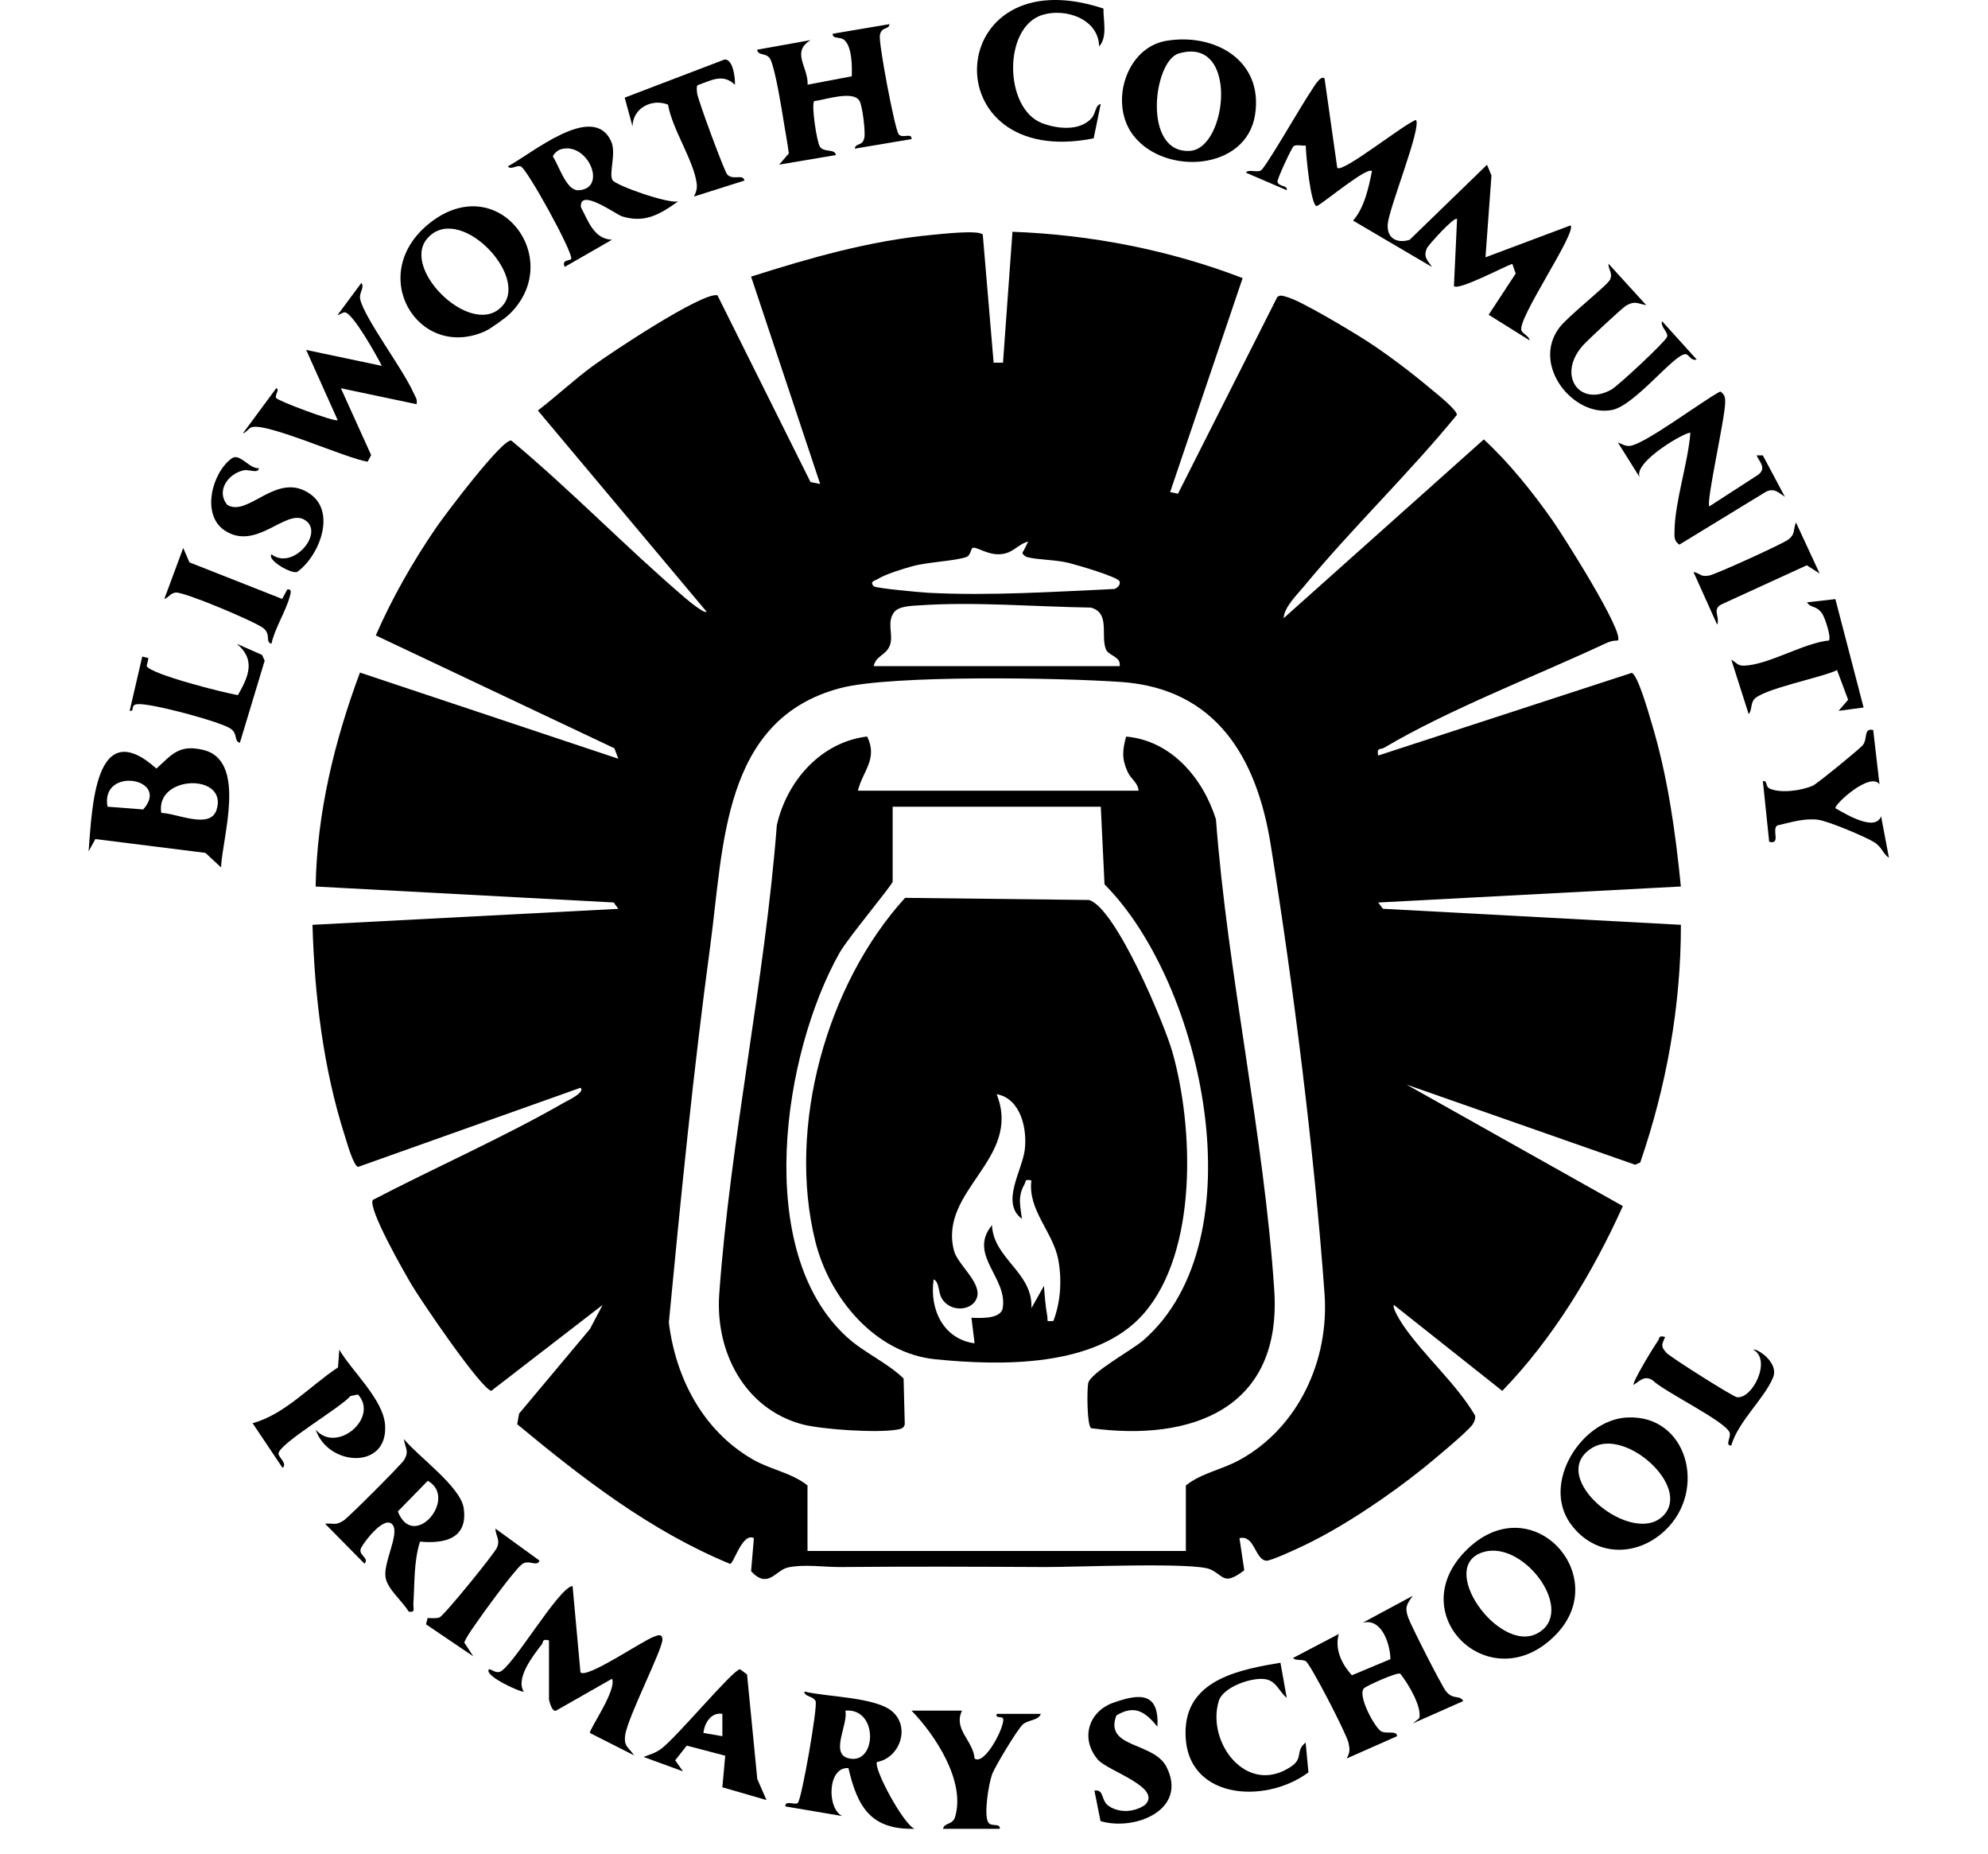 <svg width="59" height="55" viewBox="0 0 59 55" fill="none" xmlns="http://www.w3.org/2000/svg">
<g clip-path="url(#clip0_10833_14187)">
<path d="M29.487 10.762H29.767L30.048 6.877C32.374 6.964 34.703 7.415 36.879 8.252L34.727 14.602L34.96 14.65L37.907 8.814C38.005 8.735 38.089 8.787 38.19 8.812C38.592 8.912 40.128 9.837 40.559 10.115C41.169 10.508 41.886 11.053 42.444 11.522C42.596 11.649 43.261 12.173 43.235 12.313C41.803 14.065 40.142 15.651 38.702 17.395C38.485 17.657 38.112 18.015 38.096 18.343L44.037 13.038C44.789 13.732 45.472 14.586 46.069 15.432C46.356 15.836 48.222 18.771 48.014 19.006C47.894 19.003 47.778 19.031 47.67 19.082C45.619 20.042 42.978 21.058 41.087 22.183C40.965 22.255 40.851 22.166 40.902 22.418L48.425 19.966C48.606 20.009 48.94 21.198 49.016 21.45C49.494 23.036 49.721 24.657 49.885 26.304L40.902 26.779L41.043 26.965L49.886 27.441C49.888 29.845 49.457 32.232 48.679 34.494L48.529 34.56L41.744 32.182L48.163 35.787C47.27 37.767 46.087 39.72 44.585 41.27L41.371 38.722C41.301 38.801 41.599 39.258 41.651 39.334C42.265 40.231 43.224 41.056 43.781 42.007C43.789 42.099 43.759 42.176 43.713 42.253C43.593 42.452 42.518 43.341 42.256 43.552C41.253 44.36 39.877 45.294 38.72 45.847C38.527 45.939 37.715 46.322 37.581 46.309C37.24 46.276 37.236 45.529 36.785 45.641L36.928 46.594C36.304 47.066 36.322 46.744 35.919 46.565C35.43 46.347 31.87 46.502 31.026 46.497C29.007 46.487 26.981 46.478 24.944 46.497C24.48 46.502 23.855 46.403 23.376 46.512C23.019 46.594 22.791 47.162 22.291 46.622L22.374 45.639C22.03 45.462 21.78 46.396 21.667 46.403C19.307 45.429 17.301 43.877 15.35 42.26L15.405 41.945L17.51 39.432L17.883 38.721L14.58 41.269C14.252 41.182 12.502 38.601 12.23 38.144C12.019 37.792 10.907 35.855 11.065 35.604C12.925 34.635 14.95 33.747 16.762 32.704C16.812 32.676 17.387 32.407 17.228 32.276L10.629 34.623C10.491 34.603 10.295 33.895 10.238 33.716C9.593 31.71 9.335 29.545 9.274 27.441L18.351 26.967L18.213 26.778L9.368 26.305C9.403 24.132 9.928 21.979 10.683 19.956L18.35 22.513L18.234 22.203L11.153 18.854C11.64 17.736 12.255 16.664 12.942 15.658C13.198 15.283 14.915 13.004 15.175 13.072C16.945 14.547 18.565 16.228 20.316 17.727C20.408 17.806 20.901 18.22 20.972 18.152L15.963 12.18C16.514 11.758 17.018 11.284 17.575 10.872C18.083 10.496 20.856 8.651 21.293 8.762L24.054 14.303L24.341 14.361L22.291 8.208C24.041 7.651 25.823 7.141 27.664 6.969C27.919 6.945 29.063 6.814 29.167 6.963L29.489 10.76L29.487 10.762ZM30.514 16.07C30.198 16.151 30.085 16.407 29.708 16.443C29.331 16.479 29.021 16.238 28.884 16.252C28.804 16.259 28.819 16.48 28.678 16.528C28.323 16.651 27.565 16.669 27.075 16.802C26.801 16.876 26.273 17.039 26.049 17.182C25.972 17.232 25.797 17.248 25.93 17.395C25.985 17.456 27.343 17.579 27.564 17.59C29.392 17.682 31.251 17.56 33.074 17.476C33.165 17.44 33.254 17.363 33.229 17.255C33.197 17.121 31.944 16.758 31.716 16.702C31.308 16.602 30.805 16.616 30.482 16.53C30.428 16.516 30.288 16.417 30.373 16.354L30.515 16.07H30.514ZM25.93 19.766H33.229C33.279 19.478 32.901 19.46 32.823 19.27C32.655 18.86 32.96 18.183 32.372 18.028C30.73 18.003 28.912 17.849 27.282 17.962C27.065 17.977 26.689 17.98 26.541 18.158C26.298 18.472 26.53 18.839 26.408 19.153C26.293 19.451 25.998 19.447 25.93 19.766ZM23.965 44.077V46.02H35.194V44.077C35.648 43.711 36.245 43.616 36.787 43.32C38.526 42.368 39.453 40.37 39.31 38.392C39.007 34.193 38.38 29.203 37.708 25.04C37.294 22.48 36.091 20.436 33.281 20.236C31.538 20.112 26.45 20.017 24.936 20.418C21.435 21.345 21.48 25.095 21.078 28.073C20.577 31.78 20.205 35.525 19.85 39.242C20.056 40.904 20.866 42.439 22.312 43.287C22.869 43.613 23.491 43.695 23.966 44.077H23.965Z" fill="black"/>
<path d="M39.31 2.327L39.687 4.98C39.842 5.145 41.69 3.662 42.024 3.559C42.193 3.79 41.225 6.159 41.186 6.65C41.151 7.078 41.465 7.231 41.836 7.115L44.132 4.889L44.264 5.207L44.086 7.635L46.611 6.688C46.805 6.901 44.999 9.492 45.156 9.813C45.205 9.914 45.38 9.972 45.396 10.099L44.18 9.34L44.983 8.117L44.882 7.829C44.62 7.918 43.289 8.628 43.15 8.489L43.243 6.499C43.162 6.407 42.386 7.283 42.354 7.354C42.228 7.626 42.362 7.706 42.495 7.92L40.157 6.546C40.489 6.166 40.62 5.571 40.717 5.077C40.575 4.937 39.318 5.995 39.079 6.117C38.898 6.106 38.755 4.579 38.752 4.318C38.641 4.333 38.482 4.282 38.394 4.335C38.343 4.365 37.891 5.329 37.913 5.399C37.962 5.551 38.211 5.485 38.19 5.644L36.975 5.123C37.067 5.008 37.29 5.132 37.423 5.055C37.565 4.973 38.666 3.05 38.902 2.715C38.954 2.641 39.19 2.204 39.312 2.328L39.31 2.327Z" fill="black"/>
<path d="M6.559 25.736L6.096 25.306L2.83 24.897L2.63 25.262C2.732 24.001 2.805 21.167 4.643 22.805C5.11 22.378 5.319 22.084 6.026 22.25C7.34 22.558 6.599 24.836 6.56 25.736H6.559ZM3.19 23.936L4.25 24.018C5.081 23.087 2.974 22.727 3.19 23.936ZM4.786 24.121C5.232 24.125 6.232 24.62 6.425 24.035C6.786 22.935 4.603 22.986 4.786 24.121Z" fill="black"/>
<path d="M16.292 48.673C16.074 48.62 16.137 48.716 16.078 48.794C15.816 49.13 15.298 49.798 15.543 50.19C15.492 50.238 14.329 49.716 14.515 49.527C14.619 49.551 14.703 49.637 14.822 49.61C15.178 49.527 16.593 47.072 16.993 47.062L17.227 49.622C17.42 49.817 19.053 48.69 19.412 48.562C19.516 48.525 19.638 48.464 19.66 48.629C19.695 48.886 18.621 50.955 18.553 51.496C18.511 51.834 18.658 51.839 18.818 52.085L17.509 51.421C17.46 51.349 18.319 50.139 18.163 49.812L16.516 50.75C16.384 50.836 16.293 50.447 16.293 50.427V48.673H16.292Z" fill="black"/>
<path d="M41.931 47.347C41.75 47.596 41.683 47.692 41.796 48.005C41.883 48.247 42.788 50.03 42.917 50.187C43.135 50.451 43.314 50.279 43.428 50.473L41.931 51.136L42.122 50.982C42.203 50.635 41.784 49.943 41.556 49.661C41.462 49.611 40.596 50.004 40.492 50.084C40.255 50.269 40.809 51.283 40.995 51.374C41.167 51.459 41.452 51.335 41.463 51.515L39.966 52.178C40.07 51.99 40.063 51.904 40.019 51.706C39.962 51.445 38.882 49.354 38.75 49.288C38.618 49.223 38.448 49.288 38.377 49.194L39.733 48.483C39.605 48.931 39.817 49.376 40.122 49.708L41.265 49.23C41.257 48.76 40.993 47.991 40.435 48.153L41.932 47.348L41.931 47.347Z" fill="black"/>
<path d="M26.397 0.717C26.377 0.899 26.164 0.773 26.113 1.046C26.069 1.273 26.551 3.807 26.667 3.978C26.77 4.13 27.064 3.919 27.053 4.127L25.369 4.411C25.389 4.228 25.599 4.355 25.653 4.082C25.689 3.903 25.594 3.137 25.508 2.992C25.318 2.673 24.482 2.963 24.163 3.001C24.074 3.108 24.237 4.196 24.332 4.35C24.445 4.535 24.781 4.402 24.807 4.601L23.124 4.885L23.411 4.553C23.373 4.251 23.313 3.952 23.266 3.651C23.2 3.234 23.019 2.11 22.873 1.78C22.767 1.541 22.502 1.676 22.469 1.475L24.058 1.19C23.472 1.546 23.987 1.982 23.969 2.512L25.279 2.264C25.29 1.975 25.287 1.367 25.049 1.181C24.922 1.082 24.702 1.164 24.713 1.001L26.397 0.717Z" fill="black"/>
<path d="M12.361 11.993L10.117 11.52L11.015 13.504L10.91 13.7C10.264 13.599 7.937 12.539 7.472 12.675C7.384 12.7 7.253 12.885 7.217 12.847L8.198 11.52C8.314 11.553 8.146 11.723 8.195 11.809C8.243 11.896 9.952 12.535 10.022 12.467L9.087 10.383L11.332 10.856C11.189 10.569 10.482 9.304 10.242 9.269C10.162 9.258 10.046 9.368 10.023 9.34L10.725 8.394C10.832 8.539 10.643 8.681 10.692 8.888C10.831 9.465 11.961 10.95 12.273 11.658C12.322 11.771 12.398 11.845 12.361 11.993H12.361Z" fill="black"/>
<path d="M34.608 1.212C36.035 0.97 37.505 1.78 37.247 3.411C36.986 5.06 34.586 5.219 33.648 4.035C32.903 3.094 33.408 1.417 34.608 1.212ZM34.979 1.588C34.223 1.815 33.898 4.574 35.321 4.476C36.432 4.4 36.775 1.05 34.979 1.588Z" fill="black"/>
<path d="M26.029 52.281C25.907 52.451 26.815 54.144 27.146 54.264C25.851 54.296 25.45 53.628 25.18 52.464C24.565 52.411 24.528 53.649 24.994 53.885L23.311 53.6C23.29 53.402 23.591 53.571 23.676 53.498C23.792 53.399 24.277 50.61 24.205 50.474C24.12 50.313 23.876 50.354 23.871 50.19C24.535 50.357 26.008 50.348 26.499 50.798C27.022 51.278 26.689 52.165 26.029 52.281ZM25.088 50.757C25.18 51.153 24.642 52.006 25.154 52.163C26.016 52.425 26.094 50.67 25.088 50.757Z" fill="black"/>
<path d="M43.462 46.053C45.392 44.035 47.878 46.72 46.192 48.486C44.294 50.473 41.624 47.973 43.462 46.053ZM44.059 46.043C42.591 46.427 44.471 49.07 45.616 48.47C46.799 47.85 45.265 45.727 44.059 46.043Z" fill="black"/>
<path d="M15.136 9.306C15.008 9.433 14.552 9.76 14.391 9.831C12.393 10.717 10.825 8.104 12.785 6.594C14.803 5.04 16.774 7.681 15.136 9.306ZM12.669 7.091C11.898 8.021 14.066 10.1 14.931 9.052C15.682 8.141 13.586 5.986 12.669 7.091Z" fill="black"/>
<path d="M48.277 42.06C50.085 41.96 50.672 44.219 49.422 45.406C48.569 46.216 47.322 46.196 46.611 45.213C45.739 44.006 46.939 42.133 48.277 42.06ZM49.388 44.947C50.164 44.084 48.246 42.38 47.273 42.948C45.817 43.798 48.474 45.961 49.388 44.947Z" fill="black"/>
<path d="M18.179 5.345C18.277 5.504 19.835 6.054 20.128 5.975C19.584 6.359 19.148 6.627 18.47 6.423C18.276 6.364 17.189 5.554 17.241 6.148C17.462 6.564 17.627 7.092 18.163 7.113L16.761 7.919C16.649 7.684 16.945 7.751 16.954 7.674C16.981 7.438 15.639 5.003 15.454 4.936C15.334 4.892 15.147 5.056 15.076 4.933C15.767 4.573 17.61 3.001 18.141 4.203C18.296 4.553 18.06 5.151 18.179 5.345ZM16.64 4.431C16.56 4.455 16.416 4.569 16.41 4.648C16.597 4.93 16.809 5.665 17.171 5.645C18.045 5.598 17.443 4.189 16.639 4.431H16.64Z" fill="black"/>
<path d="M12.464 45.745C12.275 46.351 12.31 46.966 12.268 47.584C12.259 47.725 12.34 47.858 12.129 47.819C11.946 47.51 11.498 47.156 11.442 46.8C11.373 46.37 11.849 45.534 11.662 45.257C11.435 44.919 10.811 45.741 10.718 45.926C10.607 46.149 10.979 46.22 10.818 46.397L9.648 45.212C9.915 45.189 9.951 45.276 10.203 45.113C10.349 45.019 11.921 43.444 11.993 43.321C12.154 43.044 12.023 42.984 11.988 42.7C12.399 43.208 13.668 44.111 13.761 44.745C13.895 45.652 13.2 45.811 12.464 45.743V45.745ZM12.696 43.938L11.807 44.848C12.274 46.037 13.607 44.451 12.696 43.938Z" fill="black"/>
<path d="M50.728 15.026L52.185 14.083C52.427 13.888 52.229 13.726 52.132 13.511H52.317L52.973 14.742C52.782 14.618 52.657 14.469 52.409 14.592L49.839 16.161C49.674 16.047 49.694 15.917 49.697 15.741C49.712 14.868 50.096 13.743 50.167 12.846C50.094 12.769 48.424 13.718 48.669 14.172L48.016 13.13C48.126 13.17 48.219 13.234 48.345 13.233C48.762 13.229 50.549 11.871 51.056 11.616C51.19 11.712 51.201 11.784 51.2 11.942C51.196 12.414 50.626 14.91 50.73 15.025L50.728 15.026Z" fill="black"/>
<path d="M32.749 0.254C32.739 0.607 32.878 1.095 32.62 1.378C32.602 0.558 31.626 0.237 30.949 0.438C29.76 0.79 29.792 3.226 30.932 3.657C31.377 3.824 32.035 3.898 32.39 3.514C32.523 3.37 32.503 3.12 32.667 3.085L32.458 4.105C27.63 5.071 27.965 -1.334 32.749 0.254Z" fill="black"/>
<path d="M48.856 9.055C48.589 9.002 48.52 8.921 48.262 9.067C48.144 9.135 47.121 10.091 46.986 10.241C46.194 11.117 46.864 12.092 47.821 11.561C48.029 11.445 49.398 10.161 49.47 10.006C49.536 9.862 49.267 9.707 49.326 9.53L50.354 10.666C50.187 10.725 50.128 10.518 50.028 10.509C49.702 10.482 48.534 12.019 47.853 12.162C46.713 12.402 45.43 10.838 46.282 9.717C46.543 9.374 47.713 8.462 47.786 8.292C47.868 8.102 47.732 8 47.735 7.823L48.857 9.054L48.856 9.055Z" fill="black"/>
<path d="M9.368 42.418C9.987 43.148 11.257 42.072 10.624 41.377L10.399 41.424C10.125 41.757 8.293 42.825 8.266 43.128C8.256 43.233 8.545 43.431 8.385 43.554L7.496 42.228C8.447 41.975 9.213 41.11 10.031 40.574L10.07 40.048C10.446 40.69 11.373 41.521 11.428 42.276C11.528 43.624 9.731 43.514 9.369 42.417L9.368 42.418Z" fill="black"/>
<path d="M22.748 53.411L21.438 53.032L21.523 52.095L20.382 51.796L20.038 52.231L20.269 52.559L19.1 52.132C19.295 52.055 19.435 52.025 19.615 51.896C20.065 51.571 21.712 49.587 21.957 49.527L22.171 49.684L22.475 52.788L22.748 53.411H22.748ZM21.438 50.853C21.108 50.797 20.906 51.124 20.877 51.42L21.438 51.516V50.852V50.853Z" fill="black"/>
<path d="M38.001 49.336L38.188 50.378C37.971 50.209 37.889 49.883 37.558 49.825C37.172 49.757 36.301 50.048 36.172 50.468C35.797 51.682 36.982 53.29 38.297 52.431C38.709 52.163 38.423 51.96 38.749 51.705L38.832 52.589C37.524 53.569 35.07 53.395 35.189 51.276C35.272 49.818 36.836 49.532 38.001 49.336Z" fill="black"/>
<path d="M55.593 21.661L55.78 23.272C55.509 22.889 54.442 23.859 54.471 23.982C54.803 24.17 55.655 24.685 55.827 24.22L56.06 25.451C55.873 25.329 55.861 25.14 55.626 24.992C55.363 24.827 54.237 24.354 53.946 24.322C53.529 24.275 53.141 24.403 52.745 24.493C52.571 24.613 52.867 25.068 52.506 24.978L52.319 23.178C52.469 23.154 52.378 23.335 52.523 23.4C52.854 23.546 53.473 23.459 53.806 23.31C53.93 23.254 55.199 22.217 55.285 22.109C55.435 21.919 55.3 21.594 55.593 21.661Z" fill="black"/>
<path d="M28.55 50.758C28.286 51.32 28.877 51.632 28.925 52.18C29.225 52.392 29.819 51.237 29.772 51.005C29.751 50.901 29.538 51.012 29.579 50.854H30.889C30.83 51.049 30.504 51.031 30.355 51.167C30.195 51.314 29.522 52.423 29.44 52.657C29.341 52.941 29.185 53.874 29.337 54.083C29.43 54.21 29.691 54.085 29.672 54.265H27.988C28.017 54.081 28.273 54.153 28.344 53.915C28.665 52.855 27.752 51.476 27.052 50.758H28.549H28.55Z" fill="black"/>
<path d="M54.47 17.776L55.308 20.993L54.564 21.092L54.849 20.764L54.52 19.883C54.083 20.104 52.257 20.449 52.044 20.769C51.956 20.901 51.992 21.089 51.897 21.188L51.383 19.577C51.543 19.659 51.557 19.761 51.776 19.751C52.506 19.717 53.514 19.084 54.279 19.004C54.354 18.918 54.165 18.338 54.083 18.215C53.9 17.945 53.748 18.06 53.628 17.872L54.469 17.777L54.47 17.776Z" fill="black"/>
<path d="M21.812 2.516C21.45 2.168 21.109 2.388 20.701 2.528C20.663 2.586 20.684 2.675 20.686 2.747C20.691 2.914 21.492 5.067 21.578 5.17C21.742 5.369 22.059 5.145 22.092 5.358L20.596 5.832C20.662 5.687 20.697 5.6 20.675 5.432C20.581 4.753 19.949 3.828 19.826 3.105C19.35 2.915 18.785 3.202 18.771 3.747L18.54 2.897L21.501 1.767C21.759 1.742 21.823 2.329 21.811 2.514L21.812 2.516Z" fill="black"/>
<path d="M34.351 51.232C33.995 50.811 33.694 50.563 33.133 50.899C32.757 51.878 34.242 51.678 34.62 52.429C35.264 53.706 33.672 54.339 32.661 54.035L32.48 53.129C32.785 53.089 32.66 53.426 32.911 53.592C33.233 53.804 33.668 53.77 33.98 53.557C34.515 53.039 32.874 52.549 32.586 52.215C32.056 51.602 32.296 50.787 33.043 50.522C33.836 50.242 34.402 50.21 34.351 51.232Z" fill="black"/>
<path d="M7.682 13.891C7.675 14.066 7.393 13.919 7.234 13.954C6.758 14.058 6.408 14.573 6.745 14.98C7.376 15.361 8.218 13.955 9.212 14.662C9.993 15.218 9.454 16.529 8.816 16.972C8.639 17.032 7.918 16.617 8.058 16.449C8.703 16.942 9.672 15.773 9.023 15.415C8.463 15.107 7.591 16.367 6.658 15.733C5.959 15.258 6.304 14.002 6.885 13.596C7.115 13.436 7.404 13.919 7.682 13.891Z" fill="black"/>
<path d="M7.12 22.04C6.935 21.992 7.069 21.77 6.838 21.617C6.52 21.407 4.46 20.852 4.074 20.894C3.849 20.919 4.016 21.111 3.848 21.092L4.222 19.481L4.406 19.527L4.353 19.763C4.467 20.007 6.648 20.557 7.06 20.626C7.385 20.063 7.59 19.568 7.028 19.102L7.779 19.434L7.855 19.604L7.119 22.04H7.12Z" fill="black"/>
<path d="M49.418 39.67C49.311 39.912 49.286 39.953 49.462 40.145C49.577 40.271 51.425 41.439 51.546 41.457C52.008 41.523 52.587 40.353 52.037 40.049C52.1 39.985 52.81 40.411 52.621 40.873C52.364 41.5 51.583 42.179 51.381 42.891C51.18 42.899 51.383 42.642 51.332 42.507C51.205 42.169 49.386 41.294 49.039 40.95C48.797 40.806 48.672 40.972 48.483 41.091C48.426 41.028 49.108 39.914 49.203 39.789C49.264 39.709 49.203 39.615 49.418 39.67Z" fill="black"/>
<path d="M16.01 46.305C15.943 46.515 15.685 46.246 15.478 46.424C15.216 46.649 14.305 47.906 14.062 48.263C13.959 48.414 13.849 48.566 13.778 48.737L14.046 49.146L12.643 48.197L12.692 48.01C12.806 48.011 12.936 48.03 13.044 47.991C13.174 47.944 14.666 46.108 14.749 45.92C14.854 45.68 14.712 45.586 14.702 45.356L16.01 46.305Z" fill="black"/>
<path d="M54.002 17.017L53.623 16.773L51.109 17.924C50.789 18.07 51.056 18.306 50.962 18.535L50.259 16.971C50.482 17.017 50.453 17.127 50.73 17.076C50.924 17.04 52.888 16.145 53.062 16.017C53.293 15.849 53.208 15.732 53.301 15.502L54.003 17.017H54.002Z" fill="black"/>
<path d="M8.526 17.491C8.676 17.465 8.624 17.614 8.599 17.706C8.475 18.155 8.16 18.631 8.056 19.101C7.859 19.047 8.056 18.83 7.814 18.637C7.571 18.444 5.446 17.547 5.208 17.582C5.054 17.605 5.002 17.733 4.876 17.774L5.438 16.259L5.622 16.686L8.374 17.771L8.526 17.491Z" fill="black"/>
<path d="M33.946 38.974C32.552 40.58 29.715 40.529 27.756 40.332C25.97 40.153 24.611 38.509 24.196 36.829C23.354 33.425 24.531 29.198 26.861 26.641L32.321 26.704C33.112 26.939 34.553 30.367 34.794 31.213C35.428 33.45 35.553 37.122 33.947 38.973L33.946 38.974ZM30.327 36.163C29.69 35.691 30.337 34.735 30.413 34.117C30.491 33.49 30.29 32.592 29.579 32.467C30.344 34.395 27.844 35.309 28.313 37.113C28.417 37.511 29.102 38.032 29.003 38.465C28.904 38.897 28.209 38.968 27.949 38.524C27.84 38.338 27.879 38.032 27.709 37.963C27.578 38.852 28.002 39.737 28.924 39.858L28.831 39.1C29.082 39.109 29.651 39.145 29.752 38.847C29.944 37.925 28.706 37.244 29.44 36.352C29.486 37.357 30.659 37.751 30.611 38.815L30.983 38.153C31.003 38.44 31.029 38.77 31.081 39.051C31.11 39.205 31.018 39.216 31.264 39.194C31.477 38.624 31.519 37.995 31.41 37.39C31.26 36.56 30.495 35.907 30.61 35.025C30.395 34.983 30.461 35.039 30.401 35.145C30.197 35.512 30.28 35.774 30.328 36.161L30.327 36.163Z" fill="black"/>
<path d="M26.492 26.163C26.455 26.29 25.162 27.837 24.919 28.266C23.235 31.254 22.342 37.128 25.132 39.671C25.655 40.148 26.307 40.414 26.817 40.902L26.852 42.262C26.821 42.386 26.738 42.398 26.631 42.418C26.058 42.525 24.378 42.418 23.794 42.258C22.092 41.792 21.222 40.103 21.346 38.391C21.674 33.823 22.702 29.078 23.055 24.483C23.356 23.163 24.371 22.016 25.736 21.854C26.061 22.524 25.603 22.873 25.461 23.462H33.79C33.776 23.222 33.565 23.124 33.462 22.894C33.287 22.506 33.312 22.257 33.421 21.856C34.756 21.973 35.697 23.079 36.087 24.311C36.434 28.914 37.52 33.721 37.818 38.292C38.045 41.791 35.38 42.783 32.381 42.377C32.258 42.29 32.257 41.247 32.295 41.045C32.356 40.732 33.594 40.062 33.934 39.767C37.358 36.782 35.717 29.187 32.78 26.24L32.669 23.936H26.492V26.164V26.163Z" fill="black"/>
</g>
<defs>
<clipPath id="clip0_10833_14187">
<rect width="53.43" height="54.265" fill="white" transform="translate(2.63)"/>
</clipPath>
</defs>
</svg>
